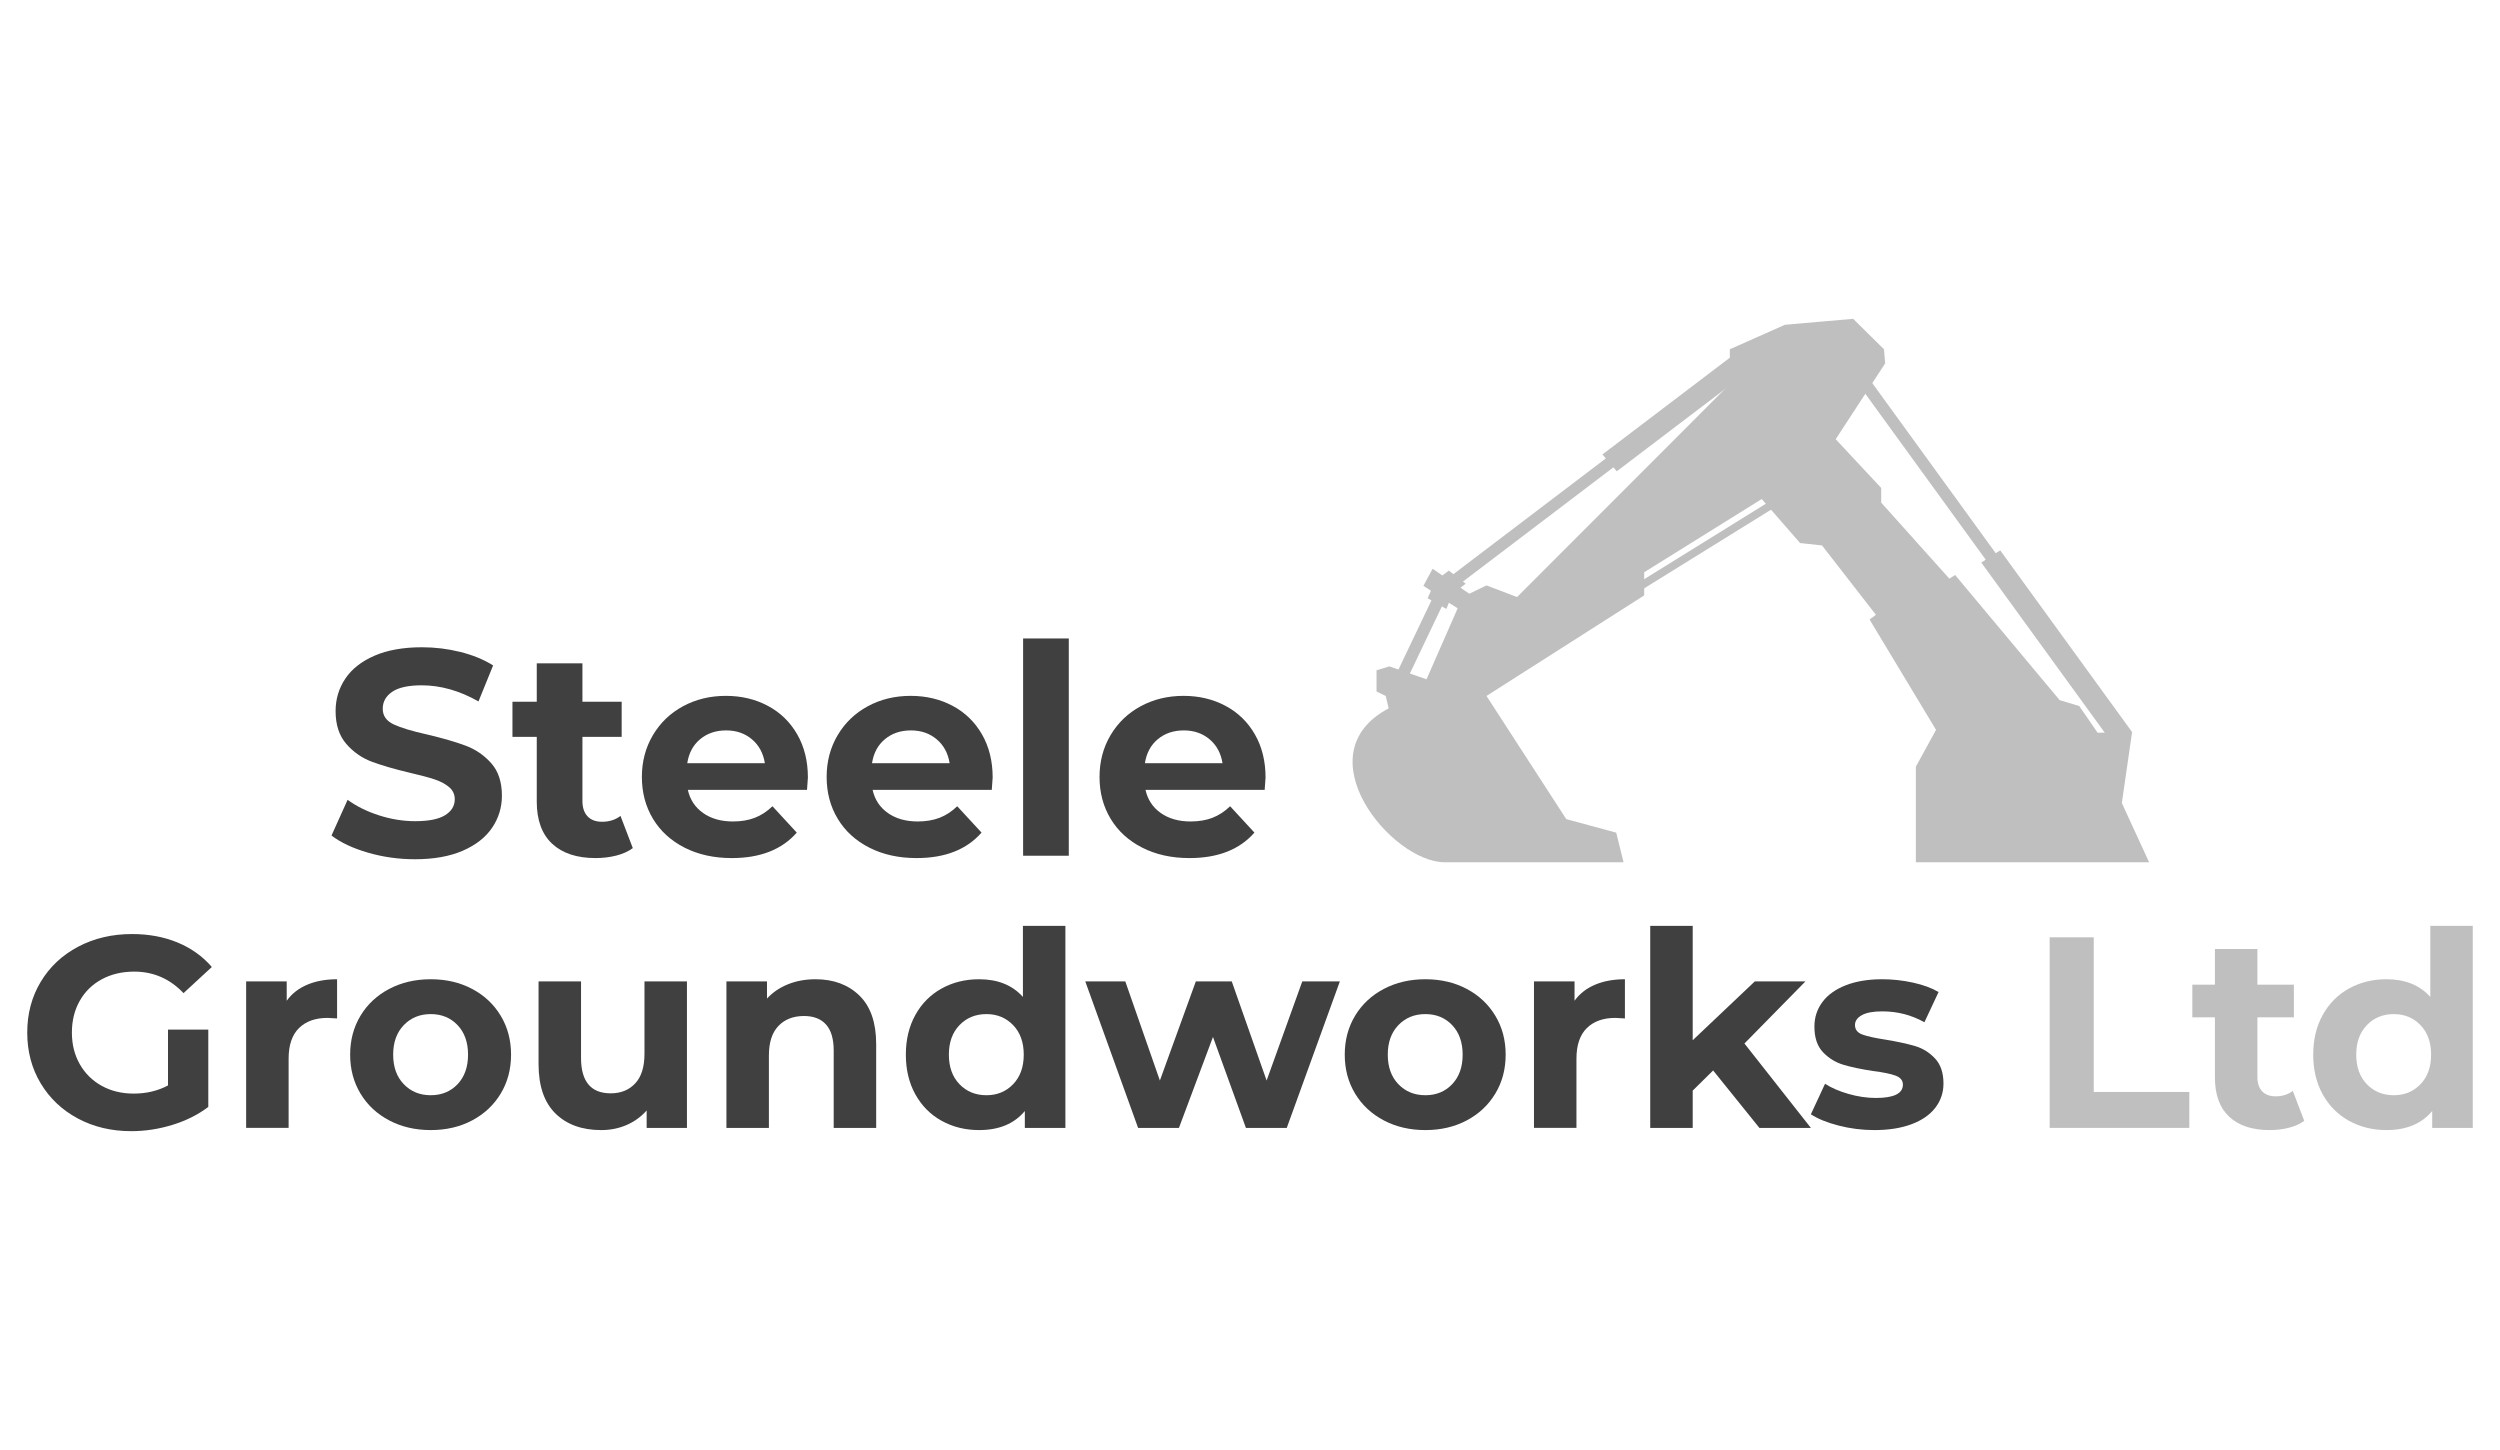 <?xml version="1.0" encoding="UTF-8" standalone="no"?><!DOCTYPE svg PUBLIC "-//W3C//DTD SVG 1.1//EN" "http://www.w3.org/Graphics/SVG/1.1/DTD/svg11.dtd"><svg width="100%" height="100%" viewBox="0 0 500 290" version="1.1" xmlns="http://www.w3.org/2000/svg" xmlns:xlink="http://www.w3.org/1999/xlink" xml:space="preserve" xmlns:serif="http://www.serif.com/" style="fill-rule:evenodd;clip-rule:evenodd;stroke-linejoin:round;stroke-miterlimit:2;"><g><g><g><path d="M82.99,171.849c-3.24,0 -6.373,-0.439 -9.399,-1.318c-3.026,-0.878 -5.456,-2.02 -7.291,-3.426l3.221,-7.144c1.757,1.288 3.846,2.323 6.266,3.104c2.421,0.78 4.841,1.171 7.262,1.171c2.693,0 4.685,-0.4 5.973,-1.201c1.288,-0.8 1.932,-1.864 1.932,-3.191c0,-0.976 -0.38,-1.786 -1.142,-2.43c-0.761,-0.645 -1.737,-1.162 -2.928,-1.552c-1.19,-0.391 -2.801,-0.82 -4.831,-1.289c-3.123,-0.741 -5.68,-1.483 -7.671,-2.225c-1.991,-0.742 -3.7,-1.933 -5.125,-3.572c-1.424,-1.64 -2.137,-3.826 -2.137,-6.559c0,-2.382 0.644,-4.539 1.933,-6.471c1.288,-1.933 3.23,-3.465 5.826,-4.597c2.597,-1.132 5.769,-1.698 9.517,-1.698c2.615,0 5.172,0.312 7.671,0.937c2.499,0.624 4.685,1.522 6.559,2.693l-2.928,7.203c-3.787,-2.147 -7.574,-3.221 -11.361,-3.221c-2.655,0 -4.617,0.43 -5.885,1.289c-1.269,0.859 -1.904,1.991 -1.904,3.396c0,1.406 0.732,2.45 2.196,3.133c1.464,0.684 3.7,1.357 6.706,2.021c3.123,0.742 5.68,1.483 7.671,2.225c1.991,0.742 3.699,1.913 5.124,3.514c1.425,1.6 2.138,3.767 2.138,6.5c0,2.343 -0.654,4.48 -1.962,6.413c-1.308,1.932 -3.27,3.464 -5.885,4.597c-2.616,1.132 -5.798,1.698 -9.546,1.698Z" style="fill:#404040;fill-rule:nonzero;"/><path d="M126.56,169.624c-0.898,0.663 -2.001,1.161 -3.309,1.493c-1.308,0.332 -2.684,0.498 -4.129,0.498c-3.748,0 -6.646,-0.957 -8.696,-2.87c-2.05,-1.913 -3.074,-4.724 -3.074,-8.433l0,-12.942l-4.861,0l0,-7.027l4.861,0l0,-7.672l9.135,0l0,7.672l7.847,0l0,7.027l-7.847,0l0,12.825c0,1.328 0.342,2.352 1.025,3.075c0.683,0.722 1.649,1.083 2.899,1.083c1.444,0 2.674,-0.39 3.689,-1.171l2.46,6.442Z" style="fill:#404040;fill-rule:nonzero;"/><path d="M161.579,155.51c0,0.117 -0.058,0.937 -0.175,2.46l-23.835,0c0.43,1.952 1.445,3.494 3.045,4.626c1.601,1.132 3.592,1.698 5.974,1.698c1.639,0 3.094,-0.244 4.362,-0.732c1.269,-0.488 2.45,-1.259 3.543,-2.313l4.861,5.271c-2.967,3.396 -7.301,5.095 -13.001,5.095c-3.552,0 -6.695,-0.693 -9.428,-2.079c-2.733,-1.386 -4.841,-3.309 -6.325,-5.769c-1.483,-2.459 -2.225,-5.251 -2.225,-8.374c0,-3.084 0.732,-5.866 2.196,-8.345c1.464,-2.479 3.475,-4.411 6.032,-5.797c2.557,-1.386 5.417,-2.079 8.579,-2.079c3.084,0 5.876,0.663 8.374,1.991c2.499,1.327 4.461,3.23 5.886,5.709c1.425,2.48 2.137,5.359 2.137,8.638Zm-16.338,-9.428c-2.069,0 -3.807,0.586 -5.212,1.757c-1.406,1.171 -2.265,2.772 -2.577,4.802l15.519,0c-0.313,-1.991 -1.171,-3.582 -2.577,-4.773c-1.405,-1.191 -3.123,-1.786 -5.153,-1.786Z" style="fill:#404040;fill-rule:nonzero;"/><path d="M198.531,155.51c0,0.117 -0.058,0.937 -0.175,2.46l-23.835,0c0.43,1.952 1.445,3.494 3.045,4.626c1.601,1.132 3.592,1.698 5.974,1.698c1.639,0 3.094,-0.244 4.363,-0.732c1.268,-0.488 2.449,-1.259 3.542,-2.313l4.861,5.271c-2.967,3.396 -7.301,5.095 -13.001,5.095c-3.552,0 -6.695,-0.693 -9.428,-2.079c-2.733,-1.386 -4.841,-3.309 -6.324,-5.769c-1.484,-2.459 -2.226,-5.251 -2.226,-8.374c0,-3.084 0.732,-5.866 2.196,-8.345c1.464,-2.479 3.475,-4.411 6.032,-5.797c2.557,-1.386 5.417,-2.079 8.579,-2.079c3.084,0 5.876,0.663 8.375,1.991c2.498,1.327 4.46,3.23 5.885,5.709c1.425,2.48 2.137,5.359 2.137,8.638Zm-16.338,-9.428c-2.069,0 -3.807,0.586 -5.212,1.757c-1.406,1.171 -2.264,2.772 -2.577,4.802l15.519,0c-0.312,-1.991 -1.171,-3.582 -2.577,-4.773c-1.405,-1.191 -3.123,-1.786 -5.153,-1.786Z" style="fill:#404040;fill-rule:nonzero;"/><rect x="204.622" y="127.694" width="9.136" height="43.452" style="fill:#404040;fill-rule:nonzero;"/><path d="M253.11,155.51c0,0.117 -0.058,0.937 -0.175,2.46l-23.835,0c0.43,1.952 1.445,3.494 3.046,4.626c1.6,1.132 3.591,1.698 5.973,1.698c1.64,0 3.094,-0.244 4.363,-0.732c1.268,-0.488 2.449,-1.259 3.543,-2.313l4.86,5.271c-2.967,3.396 -7.3,5.095 -13,5.095c-3.553,0 -6.696,-0.693 -9.429,-2.079c-2.733,-1.386 -4.841,-3.309 -6.324,-5.769c-1.484,-2.459 -2.226,-5.251 -2.226,-8.374c0,-3.084 0.732,-5.866 2.196,-8.345c1.464,-2.479 3.475,-4.411 6.032,-5.797c2.557,-1.386 5.417,-2.079 8.579,-2.079c3.085,0 5.876,0.663 8.375,1.991c2.498,1.327 4.46,3.23 5.885,5.709c1.425,2.48 2.137,5.359 2.137,8.638Zm-16.338,-9.428c-2.069,0 -3.807,0.586 -5.212,1.757c-1.406,1.171 -2.264,2.772 -2.577,4.802l15.519,0c-0.312,-1.991 -1.171,-3.582 -2.577,-4.773c-1.405,-1.191 -3.123,-1.786 -5.153,-1.786Z" style="fill:#404040;fill-rule:nonzero;"/></g><g><path d="M424.369,160.609l2.05,-14.217l-6.886,0.16l-3.695,-5.354l-3.908,-1.17l-20.903,-25.029l-1.155,0.729l-2.797,-3.119l-10.836,-12.082l0,-2.934l-9.101,-9.749l9.895,-15.171l-0.241,-2.823l-6.166,-6.084l-6.978,0.608l-6.659,0.581l-11.023,4.895l0,6.963l-42.557,42.598l-6.112,-2.33l-3.434,1.663l-1.766,-1.203l1.041,-0.8l-3.367,-2.619l-1.3,0.963l-1.946,-1.337l-1.844,3.415l1.506,0.988l-0.667,1.488l3.751,2.151l0.5,-1.236l1.76,1.104l-6.226,14.2l-7.437,-2.582l-2.563,0.778l0,4.25l1.839,0.883l0.589,2.482c-17.308,9.154 0.589,30.782 11.191,30.782l35.784,0l-1.465,-5.924l-9.992,-2.705l-15.954,-24.635l31.54,-20.107l0,-4.632l23.507,-14.642l7.668,8.801l4.392,0.482l10.776,13.868l-1.27,0.944l13.296,22.073l-4.035,7.358l0,19.119l46.65,0l-5.452,-11.842Z" style="fill:#bfbfbf;"/><g><path d="M400.043,110.073l-3.787,2.44l26.353,36.311l3.787,-2.439l-26.353,-36.312Z" style="fill:#bfbfbf;"/><path d="M371.33,72.313l-2.004,1.29l54.175,74.647l2.003,-1.29l-54.174,-74.647Z" style="fill:#bfbfbf;"/></g><g><path d="M320.482,90.892l2.878,3.365l26.808,-20.359l-2.879,-3.364l-26.807,20.358Z" style="fill:#bfbfbf;"/><path d="M287.359,117.355l1.523,1.78l60.608,-46.029l-1.523,-1.78l-60.608,46.029Z" style="fill:#bfbfbf;"/><path d="M278.888,135.599l2.214,0.936l8.669,-18.183l-2.213,-0.937l-8.67,18.184Z" style="fill:#bfbfbf;"/></g><path d="M354.954,101.473l-0.892,-1.278l-27.05,16.772l0.892,1.278l27.05,-16.772Z" style="fill:#bfbfbf;"/></g></g><g><path d="M33.6,205.923l8.059,0l0,15.465c-2.069,1.561 -4.465,2.759 -7.188,3.594c-2.723,0.835 -5.463,1.252 -8.222,1.252c-3.957,0 -7.515,-0.844 -10.673,-2.532c-3.159,-1.688 -5.636,-4.03 -7.433,-7.025c-1.797,-2.995 -2.696,-6.38 -2.696,-10.155c0,-3.776 0.899,-7.161 2.696,-10.156c1.797,-2.995 4.292,-5.336 7.487,-7.024c3.195,-1.689 6.789,-2.533 10.782,-2.533c3.34,0 6.371,0.563 9.094,1.688c2.723,1.126 5.01,2.759 6.861,4.901l-5.663,5.228c-2.723,-2.868 -6.008,-4.302 -9.856,-4.302c-2.433,0 -4.593,0.508 -6.48,1.525c-1.888,1.016 -3.358,2.45 -4.411,4.302c-1.053,1.851 -1.579,3.975 -1.579,6.371c0,2.359 0.526,4.465 1.579,6.316c1.053,1.852 2.514,3.295 4.383,4.329c1.87,1.035 4.003,1.552 6.399,1.552c2.541,0 4.828,-0.544 6.861,-1.633l0,-11.163Z" style="fill:#404040;fill-rule:nonzero;"/><path d="M57.342,200.151c1.016,-1.416 2.387,-2.487 4.111,-3.213c1.725,-0.726 3.712,-1.089 5.963,-1.089l0,7.841c-0.944,-0.072 -1.579,-0.109 -1.906,-0.109c-2.432,0 -4.338,0.681 -5.718,2.042c-1.379,1.362 -2.069,3.404 -2.069,6.126l0,13.832l-8.495,0l0,-29.297l8.114,0l0,3.867Z" style="fill:#404040;fill-rule:nonzero;"/><path d="M86.148,226.016c-3.086,0 -5.854,-0.644 -8.304,-1.933c-2.451,-1.289 -4.366,-3.077 -5.745,-5.364c-1.38,-2.287 -2.069,-4.882 -2.069,-7.786c0,-2.905 0.689,-5.5 2.069,-7.787c1.379,-2.287 3.294,-4.075 5.745,-5.364c2.45,-1.289 5.218,-1.933 8.304,-1.933c3.086,0 5.845,0.644 8.277,1.933c2.432,1.289 4.338,3.077 5.718,5.364c1.379,2.287 2.069,4.882 2.069,7.787c0,2.904 -0.69,5.499 -2.069,7.786c-1.38,2.287 -3.286,4.075 -5.718,5.364c-2.432,1.289 -5.191,1.933 -8.277,1.933Zm0,-6.97c2.178,0 3.966,-0.735 5.364,-2.205c1.397,-1.47 2.096,-3.44 2.096,-5.908c0,-2.469 -0.699,-4.438 -2.096,-5.909c-1.398,-1.47 -3.186,-2.205 -5.364,-2.205c-2.178,0 -3.975,0.735 -5.391,2.205c-1.416,1.471 -2.124,3.44 -2.124,5.909c0,2.468 0.708,4.438 2.124,5.908c1.416,1.47 3.213,2.205 5.391,2.205Z" style="fill:#404040;fill-rule:nonzero;"/><path d="M137.389,196.284l0,29.297l-8.059,0l0,-3.485c-1.125,1.27 -2.469,2.241 -4.03,2.913c-1.561,0.671 -3.249,1.007 -5.064,1.007c-3.848,0 -6.897,-1.107 -9.148,-3.321c-2.251,-2.215 -3.376,-5.5 -3.376,-9.857l0,-16.554l8.495,0l0,15.302c0,4.719 1.978,7.079 5.935,7.079c2.033,0 3.667,-0.663 4.901,-1.988c1.234,-1.325 1.851,-3.294 1.851,-5.908l0,-14.485l8.495,0Z" style="fill:#404040;fill-rule:nonzero;"/><path d="M163.091,195.849c3.631,0 6.562,1.089 8.795,3.267c2.232,2.178 3.349,5.409 3.349,9.693l0,16.772l-8.495,0l0,-15.465c0,-2.324 -0.508,-4.057 -1.525,-5.201c-1.016,-1.143 -2.487,-1.715 -4.411,-1.715c-2.141,0 -3.848,0.663 -5.118,1.988c-1.271,1.325 -1.906,3.294 -1.906,5.908l0,14.485l-8.495,0l0,-29.297l8.114,0l0,3.431c1.125,-1.234 2.523,-2.187 4.193,-2.859c1.67,-0.671 3.503,-1.007 5.499,-1.007Z" style="fill:#404040;fill-rule:nonzero;"/><path d="M213.08,185.176l0,40.405l-8.113,0l0,-3.377c-2.106,2.542 -5.155,3.812 -9.149,3.812c-2.759,0 -5.255,-0.617 -7.487,-1.851c-2.233,-1.234 -3.984,-2.995 -5.255,-5.282c-1.271,-2.287 -1.906,-4.937 -1.906,-7.95c0,-3.014 0.635,-5.664 1.906,-7.951c1.271,-2.287 3.022,-4.048 5.255,-5.282c2.232,-1.234 4.728,-1.851 7.487,-1.851c3.739,0 6.662,1.18 8.767,3.539l0,-14.212l8.495,0Zm-15.791,33.87c2.141,0 3.92,-0.735 5.336,-2.205c1.416,-1.47 2.124,-3.44 2.124,-5.908c0,-2.469 -0.708,-4.438 -2.124,-5.909c-1.416,-1.47 -3.195,-2.205 -5.336,-2.205c-2.179,0 -3.976,0.735 -5.391,2.205c-1.416,1.471 -2.124,3.44 -2.124,5.909c0,2.468 0.708,4.438 2.124,5.908c1.415,1.47 3.212,2.205 5.391,2.205Z" style="fill:#404040;fill-rule:nonzero;"/><path d="M267.97,196.284l-10.619,29.297l-8.168,0l-6.589,-18.188l-6.806,18.188l-8.169,0l-10.564,-29.297l8.005,0l6.916,19.822l7.188,-19.822l7.188,0l6.97,19.822l7.133,-19.822l7.515,0Z" style="fill:#404040;fill-rule:nonzero;"/><path d="M285.068,226.016c-3.085,0 -5.853,-0.644 -8.304,-1.933c-2.45,-1.289 -4.365,-3.077 -5.745,-5.364c-1.379,-2.287 -2.069,-4.882 -2.069,-7.786c0,-2.905 0.69,-5.5 2.069,-7.787c1.38,-2.287 3.295,-4.075 5.745,-5.364c2.451,-1.289 5.219,-1.933 8.304,-1.933c3.086,0 5.845,0.644 8.277,1.933c2.433,1.289 4.339,3.077 5.718,5.364c1.38,2.287 2.069,4.882 2.069,7.787c0,2.904 -0.689,5.499 -2.069,7.786c-1.379,2.287 -3.285,4.075 -5.718,5.364c-2.432,1.289 -5.191,1.933 -8.277,1.933Zm0,-6.97c2.179,0 3.966,-0.735 5.364,-2.205c1.398,-1.47 2.097,-3.44 2.097,-5.908c0,-2.469 -0.699,-4.438 -2.097,-5.909c-1.398,-1.47 -3.185,-2.205 -5.364,-2.205c-2.178,0 -3.975,0.735 -5.391,2.205c-1.415,1.471 -2.123,3.44 -2.123,5.909c0,2.468 0.708,4.438 2.123,5.908c1.416,1.47 3.213,2.205 5.391,2.205Z" style="fill:#404040;fill-rule:nonzero;"/><path d="M314.909,200.151c1.017,-1.416 2.387,-2.487 4.111,-3.213c1.725,-0.726 3.712,-1.089 5.963,-1.089l0,7.841c-0.944,-0.072 -1.579,-0.109 -1.906,-0.109c-2.432,0 -4.338,0.681 -5.717,2.042c-1.38,1.362 -2.07,3.404 -2.07,6.126l0,13.832l-8.495,0l0,-29.297l8.114,0l0,3.867Z" style="fill:#404040;fill-rule:nonzero;"/><path d="M342.626,214.091l-4.084,4.029l0,7.461l-8.495,0l0,-40.405l8.495,0l0,22.87l12.416,-11.762l10.128,0l-12.198,12.416l13.287,16.881l-10.292,0l-9.257,-11.49Z" style="fill:#404040;fill-rule:nonzero;"/><path d="M374.863,226.016c-2.432,0 -4.81,-0.299 -7.134,-0.898c-2.323,-0.599 -4.174,-1.353 -5.554,-2.26l2.832,-6.099c1.307,0.835 2.886,1.516 4.737,2.042c1.852,0.526 3.667,0.79 5.446,0.79c3.594,0 5.391,-0.89 5.391,-2.669c0,-0.835 -0.49,-1.434 -1.471,-1.797c-0.98,-0.363 -2.486,-0.671 -4.519,-0.925c-2.396,-0.363 -4.375,-0.781 -5.936,-1.253c-1.561,-0.472 -2.913,-1.307 -4.057,-2.505c-1.143,-1.198 -1.715,-2.904 -1.715,-5.118c0,-1.852 0.536,-3.494 1.606,-4.928c1.071,-1.434 2.632,-2.551 4.684,-3.349c2.051,-0.799 4.474,-1.198 7.269,-1.198c2.069,0 4.13,0.227 6.181,0.68c2.051,0.454 3.748,1.08 5.091,1.879l-2.832,6.044c-2.577,-1.452 -5.39,-2.178 -8.44,-2.178c-1.815,0 -3.176,0.254 -4.084,0.763c-0.907,0.508 -1.361,1.161 -1.361,1.96c0,0.908 0.49,1.543 1.47,1.906c0.98,0.363 2.541,0.708 4.683,1.035c2.396,0.399 4.356,0.825 5.881,1.279c1.525,0.454 2.85,1.28 3.975,2.478c1.126,1.198 1.688,2.868 1.688,5.01c0,1.815 -0.544,3.43 -1.633,4.846c-1.089,1.416 -2.678,2.514 -4.765,3.295c-2.087,0.78 -4.565,1.17 -7.433,1.17Z" style="fill:#404040;fill-rule:nonzero;"/><path d="M409.931,187.463l8.822,0l0,30.93l19.113,0l0,7.188l-27.935,0l0,-38.118Z" style="fill:#bfbfbf;fill-rule:nonzero;"/><path d="M460.846,224.165c-0.835,0.617 -1.861,1.08 -3.077,1.388c-1.216,0.309 -2.496,0.463 -3.839,0.463c-3.485,0 -6.18,-0.889 -8.086,-2.668c-1.906,-1.779 -2.859,-4.393 -2.859,-7.841l0,-12.035l-4.52,0l0,-6.534l4.52,0l0,-7.134l8.495,0l0,7.134l7.297,0l0,6.534l-7.297,0l0,11.926c0,1.234 0.317,2.187 0.953,2.859c0.635,0.671 1.533,1.007 2.695,1.007c1.343,0 2.487,-0.363 3.431,-1.089l2.287,5.99Z" style="fill:#bfbfbf;fill-rule:nonzero;"/><path d="M494.553,185.176l0,40.405l-8.114,0l0,-3.377c-2.105,2.542 -5.155,3.812 -9.148,3.812c-2.759,0 -5.255,-0.617 -7.488,-1.851c-2.232,-1.234 -3.984,-2.995 -5.254,-5.282c-1.271,-2.287 -1.906,-4.937 -1.906,-7.95c0,-3.014 0.635,-5.664 1.906,-7.951c1.27,-2.287 3.022,-4.048 5.254,-5.282c2.233,-1.234 4.729,-1.851 7.488,-1.851c3.739,0 6.661,1.18 8.767,3.539l0,-14.212l8.495,0Zm-15.792,33.87c2.142,0 3.921,-0.735 5.337,-2.205c1.415,-1.47 2.123,-3.44 2.123,-5.908c0,-2.469 -0.708,-4.438 -2.123,-5.909c-1.416,-1.47 -3.195,-2.205 -5.337,-2.205c-2.178,0 -3.975,0.735 -5.391,2.205c-1.416,1.471 -2.124,3.44 -2.124,5.909c0,2.468 0.708,4.438 2.124,5.908c1.416,1.47 3.213,2.205 5.391,2.205Z" style="fill:#bfbfbf;fill-rule:nonzero;"/></g></g></svg>